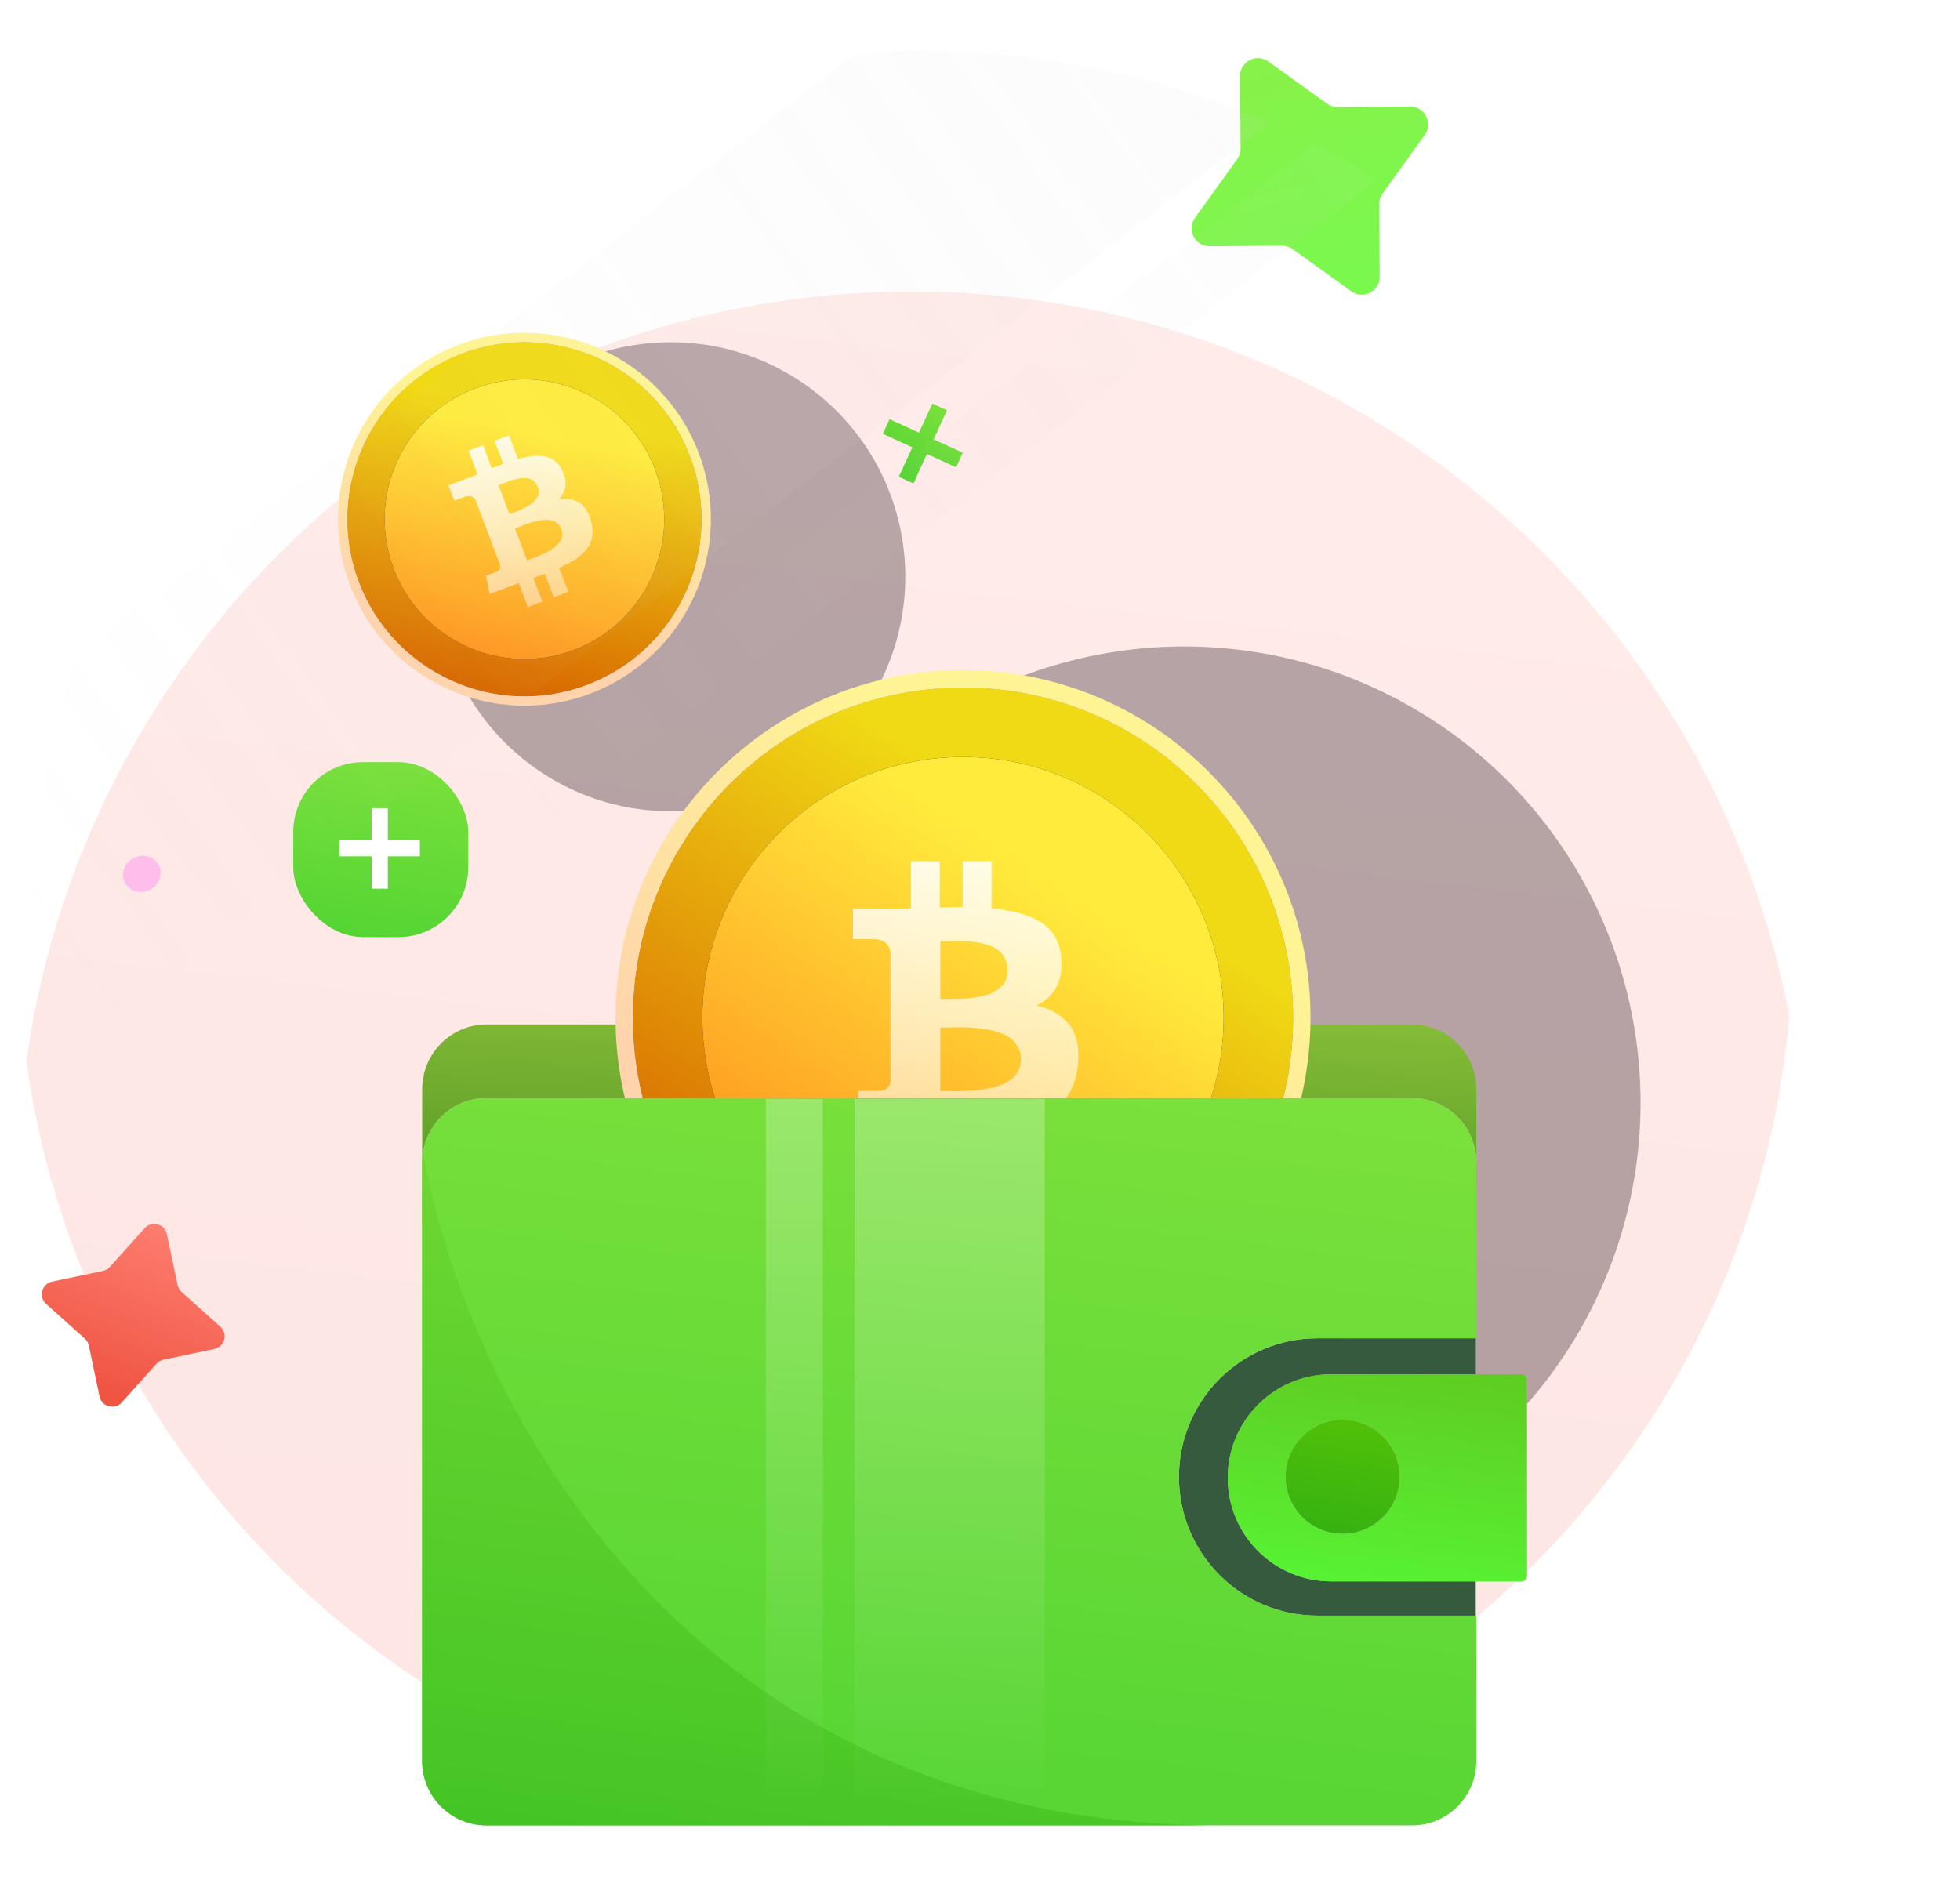 <svg width="102" height="98" viewBox="0 0 102 98" fill="none" xmlns="http://www.w3.org/2000/svg">
<g filter="url(#filter0_f_47_1420)">
<circle cx="34.906" cy="30.017" r="12.205" fill="#252734" fill-opacity="0.41"/>
</g>
<g filter="url(#filter1_f_47_1420)">
<circle cx="61.625" cy="57.396" r="23.75" fill="#252734" fill-opacity="0.41"/>
</g>
<circle cx="47.111" cy="48.82" r="46.181" fill="white" fill-opacity="0.05"/>
<path d="M21.971 56.694C21.971 54.831 23.467 53.32 25.312 53.32H73.486C75.331 53.32 76.826 54.831 76.826 56.694V63.62H21.971V56.694Z" fill="url(#paint0_linear_47_1420)"/>
<path fill-rule="evenodd" clip-rule="evenodd" d="M1.373 55.24C4.511 32.603 23.941 15.174 47.441 15.174C70.113 15.174 88.997 31.396 93.117 52.867C91.067 76.476 71.252 95 47.111 95C23.785 95 4.498 77.706 1.373 55.24Z" fill="url(#paint1_linear_47_1420)" fill-opacity="0.15"/>
<path d="M64.53 3.969C64.524 3.204 65.389 2.756 66.01 3.203L69.064 5.399C69.225 5.515 69.418 5.577 69.617 5.575L73.378 5.544C74.143 5.538 74.591 6.403 74.144 7.024L71.948 10.077C71.832 10.239 71.77 10.432 71.772 10.631L71.802 14.392C71.809 15.157 70.943 15.604 70.323 15.158L67.269 12.961C67.108 12.846 66.914 12.784 66.716 12.786L62.955 12.816C62.19 12.823 61.742 11.957 62.189 11.336L64.385 8.283C64.501 8.122 64.563 7.928 64.561 7.73L64.53 3.969Z" fill="url(#paint2_linear_47_1420)"/>
<ellipse cx="88.078" cy="25.717" rx="2.18" ry="2.043" transform="rotate(-27.369 88.078 25.717)" fill="white"/>
<path d="M7.527 63.922C7.894 63.513 8.571 63.694 8.685 64.233L9.243 66.881C9.272 67.02 9.346 67.147 9.452 67.242L11.466 69.05C11.876 69.417 11.694 70.094 11.156 70.208L8.508 70.766C8.368 70.795 8.241 70.868 8.146 70.975L6.339 72.989C5.971 73.399 5.294 73.217 5.181 72.679L4.622 70.031C4.593 69.891 4.52 69.764 4.414 69.669L2.399 67.862C1.99 67.494 2.171 66.817 2.71 66.703L5.358 66.145C5.497 66.116 5.624 66.043 5.719 65.936L7.527 63.922Z" fill="url(#paint3_linear_47_1420)"/>
<ellipse cx="7.38" cy="45.48" rx="0.989" ry="0.927" transform="rotate(-27.369 7.38 45.48)" fill="#FFBCEB"/>
<path d="M67.296 52.959C67.296 62.447 59.604 70.139 50.116 70.139C40.628 70.139 32.936 62.447 32.936 52.959C32.936 43.471 40.628 35.779 50.116 35.779C59.604 35.779 67.296 43.471 67.296 52.959Z" fill="url(#paint4_linear_47_1420)"/>
<path d="M67.296 52.959C67.296 62.447 59.604 70.139 50.116 70.139C40.628 70.139 32.936 62.447 32.936 52.959C32.936 43.471 40.628 35.779 50.116 35.779C59.604 35.779 67.296 43.471 67.296 52.959Z" fill="url(#paint5_linear_47_1420)"/>
<path fill-rule="evenodd" clip-rule="evenodd" d="M68.2 52.959C68.2 62.947 60.103 71.043 50.116 71.043C40.128 71.043 32.032 62.947 32.032 52.959C32.032 42.972 40.128 34.875 50.116 34.875C60.103 34.875 68.2 42.972 68.2 52.959ZM50.116 70.139C59.604 70.139 67.296 62.448 67.296 52.959C67.296 43.471 59.604 35.78 50.116 35.78C40.628 35.78 32.936 43.471 32.936 52.959C32.936 62.448 40.628 70.139 50.116 70.139Z" fill="url(#paint6_linear_47_1420)"/>
<circle cx="50.116" cy="52.959" r="13.563" fill="#252734"/>
<circle cx="50.116" cy="52.959" r="13.563" fill="url(#paint7_linear_47_1420)"/>
<path d="M55.227 49.816C55.344 51 54.919 51.839 53.95 52.333C54.71 52.515 55.279 52.85 55.657 53.338C56.034 53.826 56.18 54.521 56.096 55.425C56.05 55.887 55.944 56.294 55.779 56.645C55.613 56.996 55.403 57.285 55.149 57.513C54.896 57.741 54.58 57.931 54.203 58.084C53.826 58.236 53.431 58.349 53.018 58.42C52.605 58.492 52.132 58.541 51.599 58.567V61.054H50.096V58.606C49.576 58.606 49.179 58.602 48.906 58.596V61.054H47.404V58.567C47.287 58.567 47.111 58.565 46.877 58.562C46.643 58.558 46.464 58.557 46.34 58.557H44.389L44.692 56.772H45.775C46.1 56.772 46.288 56.606 46.34 56.274V52.352H46.497C46.458 52.346 46.406 52.343 46.34 52.343V49.543C46.256 49.101 45.967 48.88 45.472 48.88H44.389V47.28L46.458 47.29C46.874 47.29 47.189 47.286 47.404 47.28V44.822H48.906V47.231C49.439 47.218 49.836 47.212 50.096 47.212V44.822H51.599V47.28C52.112 47.325 52.568 47.398 52.964 47.499C53.361 47.6 53.728 47.746 54.067 47.938C54.405 48.13 54.673 48.384 54.871 48.699C55.07 49.015 55.188 49.387 55.227 49.816ZM53.13 55.133C53.13 54.899 53.081 54.691 52.984 54.508C52.886 54.326 52.766 54.177 52.623 54.06C52.48 53.943 52.293 53.843 52.062 53.762C51.831 53.681 51.618 53.621 51.423 53.582C51.228 53.543 50.987 53.513 50.701 53.494C50.415 53.474 50.191 53.465 50.028 53.465C49.865 53.465 49.656 53.468 49.399 53.474C49.142 53.481 48.987 53.484 48.935 53.484V56.781C48.987 56.781 49.108 56.783 49.296 56.786C49.485 56.789 49.641 56.791 49.765 56.791C49.888 56.791 50.06 56.786 50.282 56.776C50.503 56.767 50.693 56.754 50.852 56.737C51.012 56.721 51.197 56.694 51.408 56.655C51.62 56.615 51.8 56.57 51.95 56.518C52.099 56.466 52.254 56.398 52.413 56.313C52.572 56.229 52.701 56.131 52.798 56.02C52.896 55.91 52.976 55.78 53.037 55.63C53.099 55.481 53.13 55.315 53.13 55.133ZM52.438 50.489C52.438 50.275 52.397 50.084 52.316 49.919C52.234 49.753 52.135 49.616 52.018 49.509C51.901 49.402 51.745 49.31 51.55 49.236C51.355 49.161 51.176 49.107 51.013 49.075C50.851 49.042 50.651 49.016 50.413 48.997C50.176 48.977 49.987 48.969 49.847 48.972C49.708 48.976 49.532 48.979 49.321 48.982C49.109 48.985 48.981 48.987 48.935 48.987V51.982C48.968 51.982 49.08 51.983 49.272 51.987C49.464 51.99 49.615 51.99 49.725 51.987C49.836 51.983 49.999 51.977 50.213 51.967C50.428 51.957 50.607 51.94 50.75 51.913C50.893 51.888 51.06 51.852 51.252 51.806C51.444 51.761 51.602 51.701 51.725 51.626C51.849 51.551 51.969 51.463 52.086 51.362C52.203 51.262 52.291 51.136 52.35 50.987C52.408 50.837 52.438 50.671 52.438 50.489Z" fill="url(#paint8_linear_47_1420)"/>
<path d="M35.912 23.759C37.714 28.52 35.315 33.839 30.554 35.641C25.794 37.443 20.474 35.044 18.672 30.284C16.871 25.523 19.269 20.203 24.03 18.402C28.79 16.6 34.11 18.998 35.912 23.759Z" fill="url(#paint9_linear_47_1420)"/>
<path d="M35.912 23.759C37.714 28.52 35.315 33.839 30.554 35.641C25.794 37.443 20.474 35.044 18.672 30.284C16.871 25.523 19.269 20.203 24.03 18.402C28.79 16.6 34.11 18.998 35.912 23.759Z" fill="url(#paint10_linear_47_1420)"/>
<path fill-rule="evenodd" clip-rule="evenodd" d="M36.365 23.587C38.262 28.598 35.737 34.198 30.726 36.095C25.715 37.991 20.115 35.466 18.219 30.455C16.322 25.444 18.847 19.845 23.858 17.948C28.869 16.051 34.469 18.576 36.365 23.587ZM30.554 35.641C35.315 33.839 37.714 28.52 35.912 23.759C34.11 18.998 28.79 16.6 24.03 18.402C19.269 20.203 16.871 25.523 18.672 30.284C20.474 35.044 25.794 37.443 30.554 35.641Z" fill="url(#paint11_linear_47_1420)"/>
<circle cx="27.292" cy="27.021" r="7.276" transform="rotate(-20.73 27.292 27.021)" fill="#252734"/>
<circle cx="27.292" cy="27.021" r="7.276" transform="rotate(-20.73 27.292 27.021)" fill="url(#paint12_linear_47_1420)"/>
<path d="M29.26 24.474C29.543 25.046 29.489 25.547 29.097 25.979C29.513 25.926 29.862 25.986 30.144 26.159C30.426 26.332 30.631 26.654 30.761 27.123C30.826 27.364 30.85 27.588 30.833 27.795C30.817 28.003 30.766 28.188 30.682 28.351C30.598 28.513 30.476 28.668 30.316 28.817C30.156 28.965 29.979 29.096 29.785 29.21C29.591 29.325 29.363 29.439 29.101 29.553L29.573 30.802L28.819 31.087L28.354 29.858C28.093 29.957 27.894 30.031 27.756 30.079L28.222 31.313L27.468 31.598L26.996 30.35C26.937 30.372 26.849 30.405 26.731 30.448C26.613 30.49 26.523 30.523 26.461 30.547L25.482 30.917L25.295 29.964L25.838 29.759C26.001 29.697 26.064 29.578 26.027 29.402L25.283 27.434L25.361 27.404C25.34 27.409 25.314 27.417 25.281 27.429L24.749 26.024C24.623 25.819 24.436 25.763 24.188 25.857L23.644 26.062L23.34 25.259L24.38 24.872C24.589 24.793 24.747 24.731 24.853 24.687L24.386 23.454L25.14 23.168L25.597 24.377C25.863 24.27 26.06 24.191 26.191 24.142L25.737 22.942L26.491 22.657L26.957 23.89C27.224 23.816 27.466 23.766 27.684 23.741C27.903 23.716 28.115 23.72 28.321 23.752C28.527 23.784 28.71 23.86 28.869 23.981C29.029 24.102 29.159 24.266 29.26 24.474ZM29.217 27.54C29.173 27.422 29.109 27.327 29.025 27.254C28.942 27.181 28.853 27.129 28.759 27.098C28.665 27.066 28.552 27.052 28.421 27.055C28.29 27.058 28.171 27.068 28.066 27.086C27.961 27.103 27.834 27.134 27.687 27.179C27.54 27.223 27.425 27.261 27.344 27.292C27.262 27.323 27.158 27.364 27.03 27.416C26.902 27.468 26.826 27.499 26.799 27.509L27.426 29.163C27.452 29.154 27.512 29.131 27.608 29.097C27.703 29.063 27.782 29.034 27.843 29.011C27.905 28.987 27.991 28.952 28.1 28.905C28.209 28.858 28.302 28.816 28.379 28.777C28.456 28.739 28.544 28.69 28.642 28.63C28.741 28.57 28.823 28.513 28.888 28.459C28.953 28.404 29.018 28.341 29.082 28.268C29.145 28.195 29.191 28.122 29.219 28.048C29.247 27.974 29.263 27.894 29.265 27.807C29.268 27.72 29.252 27.631 29.217 27.54ZM27.988 25.341C27.947 25.234 27.891 25.146 27.818 25.078C27.746 25.011 27.67 24.961 27.591 24.929C27.512 24.898 27.417 24.882 27.305 24.881C27.192 24.881 27.093 24.888 27.005 24.902C26.917 24.917 26.812 24.942 26.689 24.977C26.566 25.012 26.47 25.044 26.4 25.072C26.331 25.1 26.243 25.135 26.138 25.177C26.032 25.219 25.968 25.244 25.945 25.253L26.514 26.755C26.53 26.749 26.587 26.729 26.684 26.694C26.781 26.659 26.857 26.63 26.912 26.608C26.966 26.585 27.047 26.551 27.153 26.505C27.258 26.46 27.345 26.417 27.412 26.377C27.479 26.336 27.556 26.287 27.643 26.227C27.731 26.168 27.799 26.108 27.846 26.047C27.894 25.986 27.938 25.919 27.977 25.846C28.017 25.773 28.037 25.694 28.038 25.608C28.039 25.522 28.023 25.433 27.988 25.341Z" fill="url(#paint13_linear_47_1420)"/>
<rect x="60.306" y="68.611" width="16.493" height="16.493" fill="#355A3E"/>
<path d="M25.312 57.152C23.467 57.152 21.971 58.65 21.971 60.497V91.655C21.971 93.502 23.467 95 25.312 95H73.486C75.331 95 76.826 93.502 76.826 91.655V84.086H68.563C64.582 84.086 61.354 80.854 61.354 76.868C61.354 72.882 64.582 69.651 68.563 69.651H76.826V60.497C76.826 58.65 75.331 57.152 73.486 57.152H25.312Z" fill="#D9D9D9"/>
<path d="M25.312 57.152C23.467 57.152 21.971 58.65 21.971 60.497V91.655C21.971 93.502 23.467 95 25.312 95H73.486C75.331 95 76.826 93.502 76.826 91.655V84.086H68.563C64.582 84.086 61.354 80.854 61.354 76.868C61.354 72.882 64.582 69.651 68.563 69.651H76.826V60.497C76.826 58.65 75.331 57.152 73.486 57.152H25.312Z" fill="url(#paint14_linear_47_1420)"/>
<path d="M63.891 76.915C63.891 73.938 66.304 71.525 69.281 71.525H79.177C79.334 71.525 79.461 71.652 79.461 71.809V82.02C79.461 82.177 79.334 82.304 79.177 82.304H69.281C66.304 82.304 63.891 79.891 63.891 76.915V76.915Z" fill="#B7B7B7"/>
<path d="M63.891 76.915C63.891 73.938 66.304 71.525 69.281 71.525H79.177C79.334 71.525 79.461 71.652 79.461 71.809V82.02C79.461 82.177 79.334 82.304 79.177 82.304H69.281C66.304 82.304 63.891 79.891 63.891 76.915V76.915Z" fill="url(#paint15_linear_47_1420)"/>
<rect x="15.264" y="39.666" width="9.103" height="9.103" rx="3.631" fill="#D9D9D9"/>
<rect x="15.264" y="39.666" width="9.103" height="9.103" rx="3.631" fill="url(#paint16_linear_47_1420)"/>
<path d="M19.345 46.253V44.568H17.659V43.73H19.345V42.061H20.183V43.73H21.851V44.568H20.183V46.253H19.345Z" fill="white"/>
<path d="M46.776 24.813L47.477 23.28L45.944 22.579L46.293 21.817L47.826 22.518L48.52 21.001L49.282 21.35L48.588 22.867L50.105 23.561L49.757 24.323L48.239 23.629L47.538 25.162L46.776 24.813Z" fill="url(#paint17_linear_47_1420)"/>
<path d="M62.969 95C34.92 94.737 23.999 71.667 22.042 60.035L22.004 60.024C21.982 60.179 21.971 60.337 21.971 60.497V91.655C21.971 93.502 23.467 95 25.312 95H62.969Z" fill="url(#paint18_linear_47_1420)"/>
<circle cx="69.872" cy="76.858" r="2.969" fill="#D9D9D9"/>
<circle cx="69.872" cy="76.858" r="2.969" fill="url(#paint19_linear_47_1420)"/>
<path d="M44.472 57.196H54.368V95H44.472V57.196Z" fill="url(#paint20_linear_47_1420)"/>
<path d="M39.854 57.196L42.823 57.196V95L39.854 95V57.196Z" fill="url(#paint21_linear_47_1420)"/>
<path d="M3.956 34.191L44.532 2.751C45.602 2.677 46.682 2.639 47.771 2.639C54.269 2.639 60.454 3.981 66.063 6.403L2.135 55.936C1.777 53.617 1.59 51.24 1.59 48.82C1.59 43.707 2.421 38.788 3.956 34.191Z" fill="url(#paint22_linear_47_1420)"/>
<path d="M71.689 9.334L15.983 52.497L13.851 49.745L68.373 7.499C69.506 8.066 70.612 8.679 71.689 9.334Z" fill="url(#paint23_linear_47_1420)"/>
<defs>
<filter id="filter0_f_47_1420" x="6.702" y="1.813" width="56.41" height="56.41" filterUnits="userSpaceOnUse" color-interpolation-filters="sRGB">
<feFlood flood-opacity="0" result="BackgroundImageFix"/>
<feBlend mode="normal" in="SourceGraphic" in2="BackgroundImageFix" result="shape"/>
<feGaussianBlur stdDeviation="8" result="effect1_foregroundBlur_47_1420"/>
</filter>
<filter id="filter1_f_47_1420" x="21.875" y="17.646" width="79.5" height="79.5" filterUnits="userSpaceOnUse" color-interpolation-filters="sRGB">
<feFlood flood-opacity="0" result="BackgroundImageFix"/>
<feBlend mode="normal" in="SourceGraphic" in2="BackgroundImageFix" result="shape"/>
<feGaussianBlur stdDeviation="8" result="effect1_foregroundBlur_47_1420"/>
</filter>
<linearGradient id="paint0_linear_47_1420" x1="42.121" y1="67.485" x2="42.915" y2="43.777" gradientUnits="userSpaceOnUse">
<stop stop-color="#279315"/>
<stop offset="1" stop-color="#99E941"/>
</linearGradient>
<linearGradient id="paint1_linear_47_1420" x1="23.456" y1="85.745" x2="33.209" y2="2.552" gradientUnits="userSpaceOnUse">
<stop stop-color="#F05544"/>
<stop offset="1" stop-color="#FF8375"/>
</linearGradient>
<linearGradient id="paint2_linear_47_1420" x1="73.356" y1="27.351" x2="61.719" y2="-12.639" gradientUnits="userSpaceOnUse">
<stop stop-color="#6CFF54"/>
<stop offset="1" stop-color="#99E941"/>
<stop offset="1" stop-color="#9EFF33"/>
</linearGradient>
<linearGradient id="paint3_linear_47_1420" x1="3.504" y1="71.434" x2="7.46" y2="61.965" gradientUnits="userSpaceOnUse">
<stop stop-color="#F05544"/>
<stop offset="1" stop-color="#FF8375"/>
</linearGradient>
<linearGradient id="paint4_linear_47_1420" x1="50.116" y1="35.779" x2="50.116" y2="70.139" gradientUnits="userSpaceOnUse">
<stop stop-color="#DB3825"/>
<stop offset="1" stop-color="#7A1B10"/>
</linearGradient>
<linearGradient id="paint5_linear_47_1420" x1="42.581" y1="35.634" x2="24.914" y2="62.759" gradientUnits="userSpaceOnUse">
<stop stop-color="#F0DA15"/>
<stop offset="0.836" stop-color="#D86800"/>
</linearGradient>
<linearGradient id="paint6_linear_47_1420" x1="42.185" y1="34.722" x2="23.588" y2="63.275" gradientUnits="userSpaceOnUse">
<stop stop-color="#FFF494"/>
<stop offset="0.63" stop-color="#FFD4AD"/>
</linearGradient>
<linearGradient id="paint7_linear_47_1420" x1="44.168" y1="39.281" x2="30.22" y2="60.696" gradientUnits="userSpaceOnUse">
<stop stop-color="#FFEB3C"/>
<stop offset="1" stop-color="#FF881B"/>
</linearGradient>
<linearGradient id="paint8_linear_47_1420" x1="50.254" y1="44.822" x2="50.254" y2="61.054" gradientUnits="userSpaceOnUse">
<stop stop-color="white" stop-opacity="0.87"/>
<stop offset="0.77" stop-color="white" stop-opacity="0.554"/>
<stop offset="1" stop-color="white" stop-opacity="0.46"/>
</linearGradient>
<linearGradient id="paint9_linear_47_1420" x1="24.03" y1="18.402" x2="30.554" y2="35.641" gradientUnits="userSpaceOnUse">
<stop stop-color="#DB3825"/>
<stop offset="1" stop-color="#7A1B10"/>
</linearGradient>
<linearGradient id="paint10_linear_47_1420" x1="20.222" y1="19.759" x2="16.508" y2="36.724" gradientUnits="userSpaceOnUse">
<stop stop-color="#F0DA15"/>
<stop offset="0.836" stop-color="#D86800"/>
</linearGradient>
<linearGradient id="paint11_linear_47_1420" x1="19.85" y1="19.377" x2="15.941" y2="37.234" gradientUnits="userSpaceOnUse">
<stop stop-color="#FFF494"/>
<stop offset="0.63" stop-color="#FFD4AD"/>
</linearGradient>
<linearGradient id="paint12_linear_47_1420" x1="24.101" y1="19.683" x2="16.619" y2="31.172" gradientUnits="userSpaceOnUse">
<stop stop-color="#FFEB3C"/>
<stop offset="1" stop-color="#FF881B"/>
</linearGradient>
<linearGradient id="paint13_linear_47_1420" x1="25.816" y1="22.912" x2="28.899" y2="31.057" gradientUnits="userSpaceOnUse">
<stop stop-color="white" stop-opacity="0.87"/>
<stop offset="0.77" stop-color="white" stop-opacity="0.554"/>
<stop offset="1" stop-color="white" stop-opacity="0.46"/>
</linearGradient>
<linearGradient id="paint14_linear_47_1420" x1="42.121" y1="109.201" x2="52.697" y2="23.291" gradientUnits="userSpaceOnUse">
<stop stop-color="#47D131"/>
<stop offset="1" stop-color="#99E941"/>
</linearGradient>
<linearGradient id="paint15_linear_47_1420" x1="69.61" y1="86.349" x2="72.632" y2="61.883" gradientUnits="userSpaceOnUse">
<stop stop-color="#55FF3A"/>
<stop offset="1" stop-color="#65AF13"/>
</linearGradient>
<linearGradient id="paint16_linear_47_1420" x1="18.608" y1="52.184" x2="22.235" y2="31.856" gradientUnits="userSpaceOnUse">
<stop stop-color="#47D131"/>
<stop offset="1" stop-color="#99E941"/>
</linearGradient>
<linearGradient id="paint17_linear_47_1420" x1="45.989" y1="26.183" x2="51.403" y2="18.364" gradientUnits="userSpaceOnUse">
<stop stop-color="#47D131"/>
<stop offset="1" stop-color="#99E941"/>
</linearGradient>
<linearGradient id="paint18_linear_47_1420" x1="35.967" y1="108.37" x2="47.536" y2="27.939" gradientUnits="userSpaceOnUse">
<stop stop-color="#36BF20"/>
<stop offset="1" stop-color="#99E941"/>
</linearGradient>
<linearGradient id="paint19_linear_47_1420" x1="68.93" y1="82.096" x2="71.215" y2="68.545" gradientUnits="userSpaceOnUse">
<stop stop-color="#2AAD15"/>
<stop offset="1" stop-color="#6BCC00"/>
</linearGradient>
<linearGradient id="paint20_linear_47_1420" x1="49.42" y1="57.396" x2="49.42" y2="95" gradientUnits="userSpaceOnUse">
<stop stop-color="white" stop-opacity="0.25"/>
<stop offset="1" stop-color="white" stop-opacity="0"/>
</linearGradient>
<linearGradient id="paint21_linear_47_1420" x1="44.802" y1="57.396" x2="44.802" y2="95" gradientUnits="userSpaceOnUse">
<stop stop-color="white" stop-opacity="0.25"/>
<stop offset="1" stop-color="white" stop-opacity="0"/>
</linearGradient>
<linearGradient id="paint22_linear_47_1420" x1="75.016" y1="-7.169" x2="0.092" y2="47.321" gradientUnits="userSpaceOnUse">
<stop stop-color="#D9D9D9" stop-opacity="0.1"/>
<stop offset="1" stop-color="#D9D9D9" stop-opacity="0"/>
</linearGradient>
<linearGradient id="paint23_linear_47_1420" x1="104.986" y1="-7.169" x2="30.061" y2="47.321" gradientUnits="userSpaceOnUse">
<stop stop-color="#D9D9D9" stop-opacity="0.1"/>
<stop offset="1" stop-color="#D9D9D9" stop-opacity="0"/>
</linearGradient>
</defs>
</svg>
